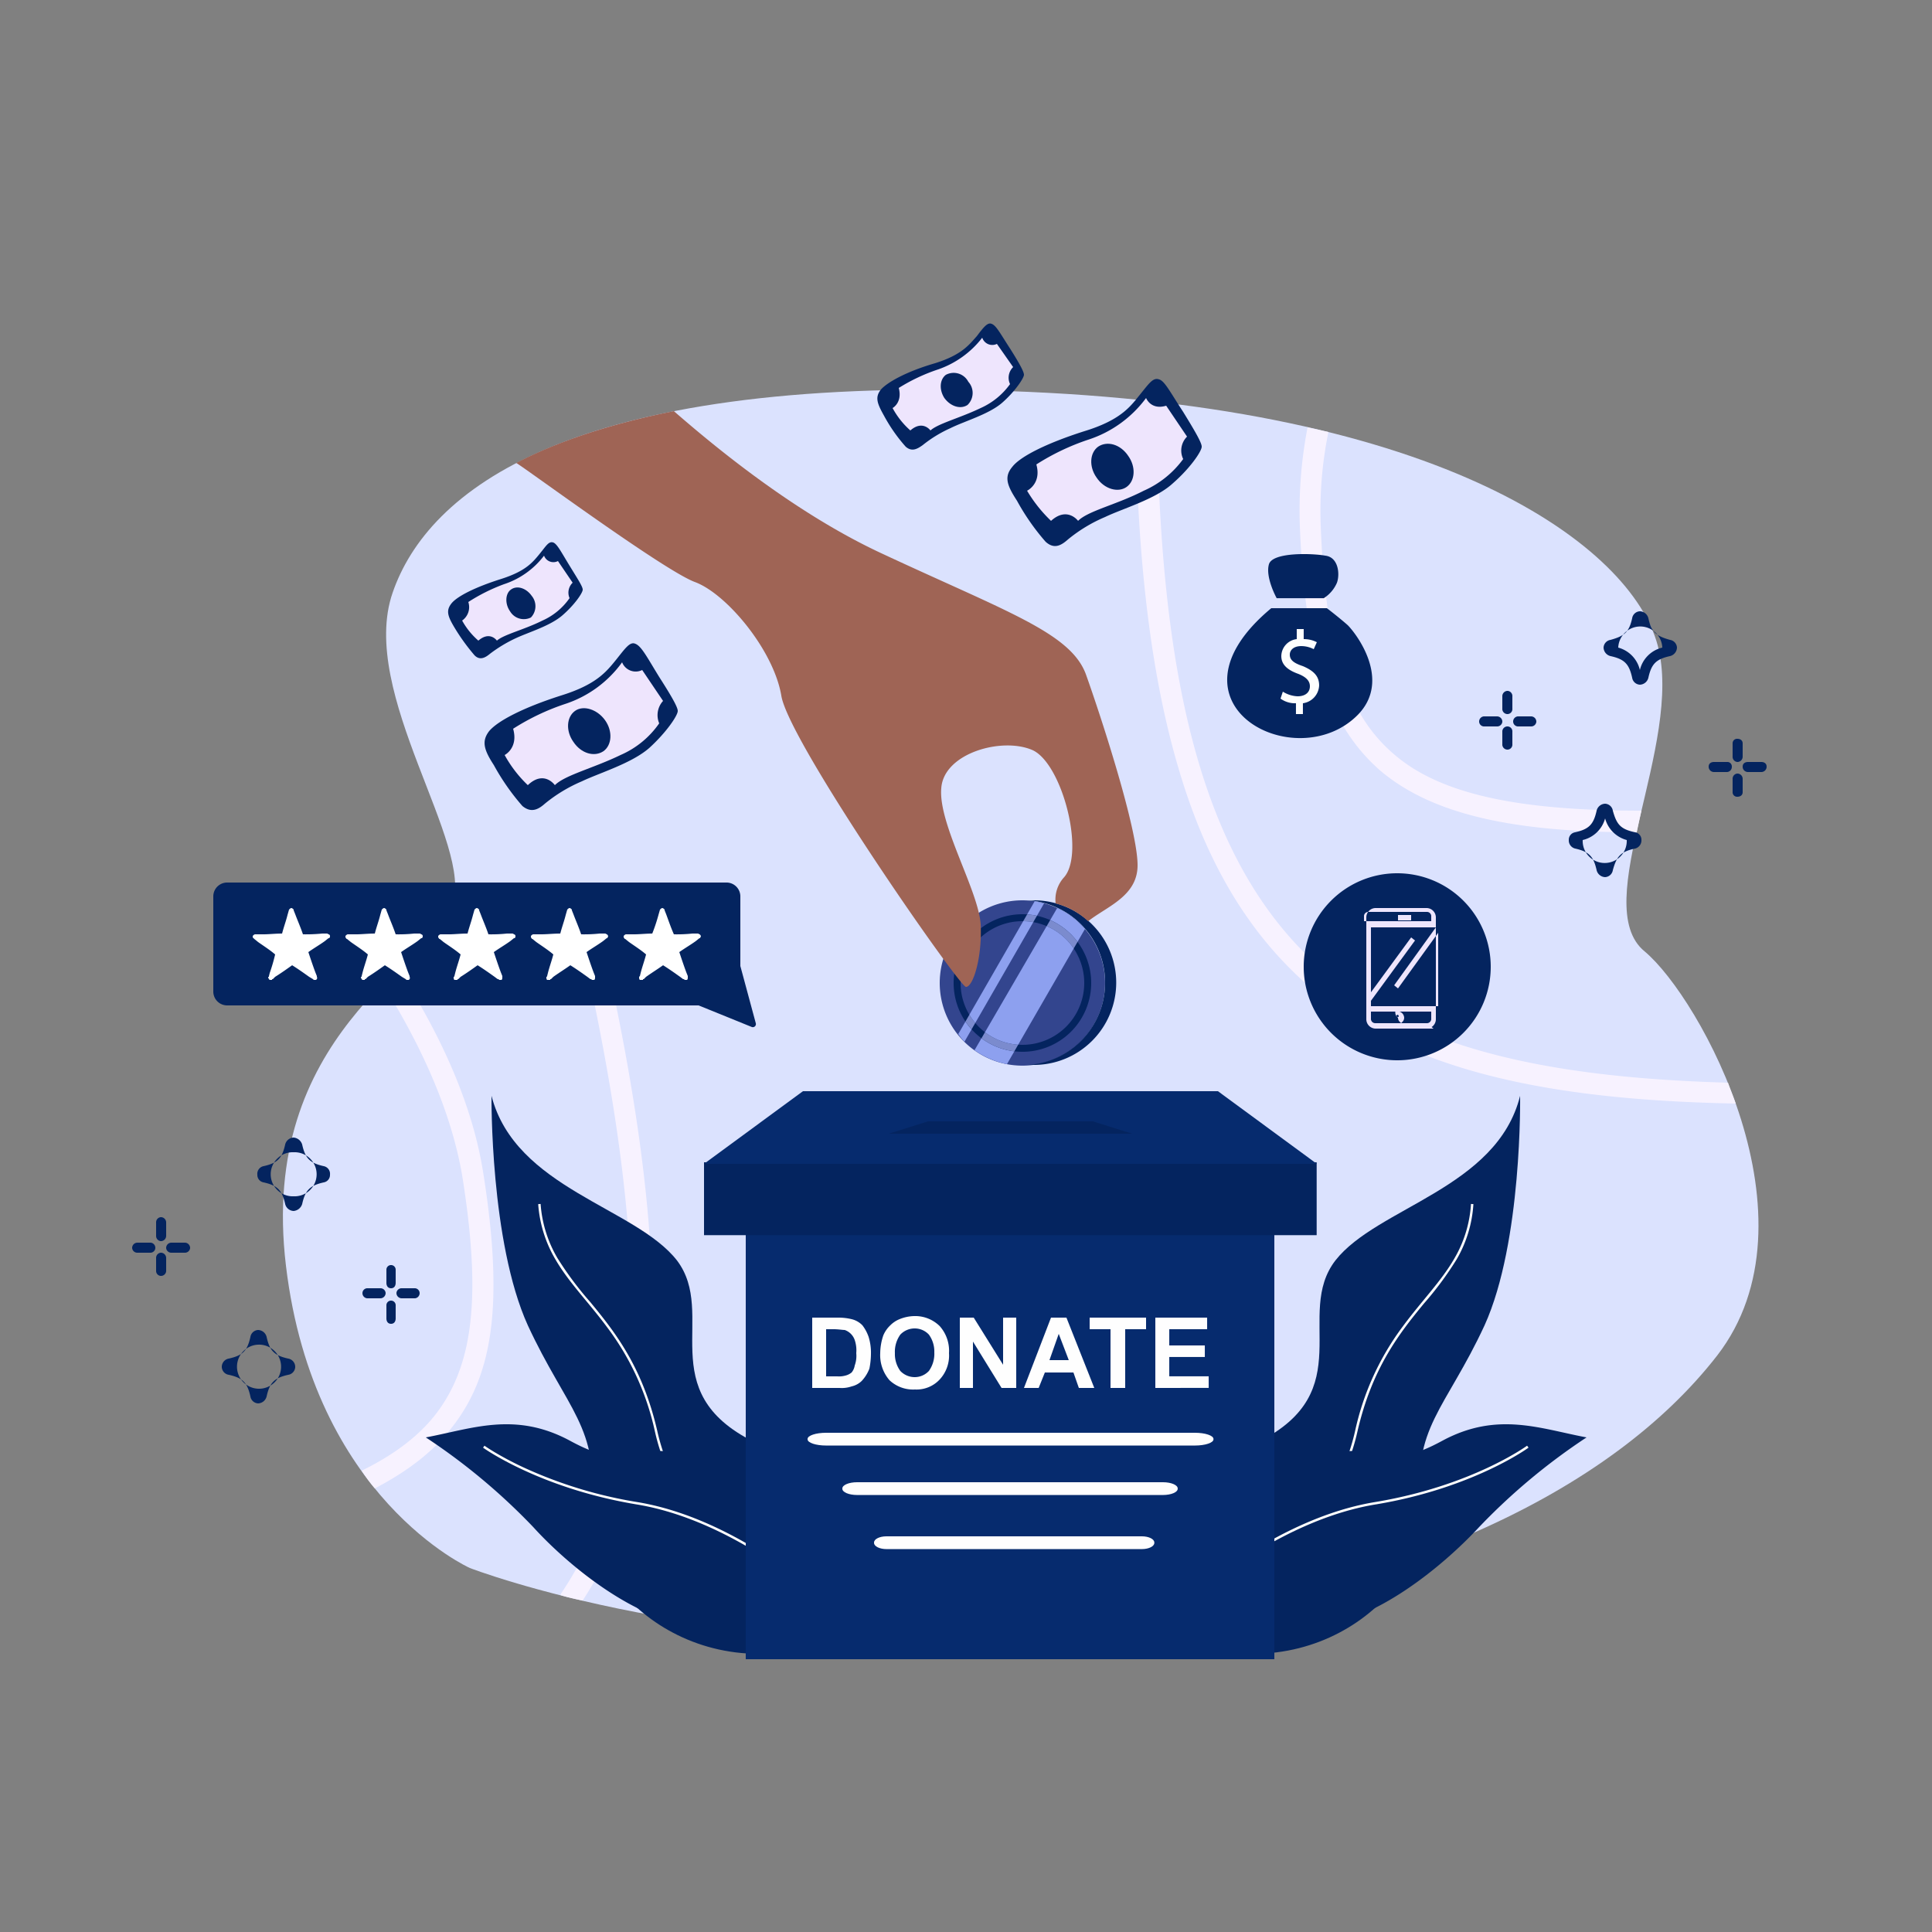 <svg xmlns="http://www.w3.org/2000/svg" xmlns:xlink="http://www.w3.org/1999/xlink" width="350.576" height="350.576" viewBox="0 0 350.576 350.576"><rect x="0" y="0" width="350.576" height="350.576" fill="#808080" stroke="none"/><defs><style>.a{fill:#fff;}.b{clip-path:url(#a);}.c{fill:#dbe2fe;}.d{fill:#f7f2ff;}.e{fill:#04245f;}.f{fill:#fefefe;}.g{fill:#33458e;}.h{fill:#8da0ef;}.i{fill:#f1eafd;}.j{fill:#7b8bce;}.k{fill:#062b6e;}.l{fill:#ae81f7;}.m{fill:#eee5fd;}.n{fill:#9f6455;}</style><clipPath id="a"><path class="a" d="M0,0V350.576H350.576V0Z"/></clipPath></defs><g class="b"><path class="c" d="M399.977,718.019s45.715,17.669,107,11.639c61.14-6.03,100.265-25.662,119.336-50.2,19.071-24.681-3.085-64.927-13.182-73.341-10.237-8.414,7.152-37.722,2.384-55.531s-38.563-43.471-118.074-46.136c-79.651-2.8-105.173,18.23-111.483,36.6-6.31,18.23,15,45.855,10.8,56.653s-35.2,23.419-30.15,65.488C371.65,705.4,399.977,718.019,399.977,718.019Z" transform="translate(-314.717 -433.491)"/><path class="d" d="M1560.01,595.529c.28-1.4.561-2.664.841-3.926-21.736,0-36.18-2.8-44.734-10.1-8.694-7.292-12.621-19.352-13.462-41.648a71.106,71.106,0,0,1,1.4-16.968l-3.786-.841a79.371,79.371,0,0,0-1.4,17.949c.421,10.658,1.543,19.071,3.506,25.943,2.384,8.133,6.03,14.023,11.219,18.51C1522.989,592.3,1537.573,595.529,1560.01,595.529Zm17.949,49.221c-.421-1.262-.982-2.524-1.4-3.786-34.5-.982-59.738-6.731-76.426-23.138-18.37-18.09-26.924-48.8-27.2-100.4-1.262-.14-2.524-.281-3.927-.421.14,27.485,2.664,49.221,7.713,66.469,4.628,15.986,11.5,28.046,20.754,37.161C1515.136,638.159,1541.78,644.049,1577.959,644.75Z" transform="translate(-1263.001 -444.501)"/><path class="e" d="M1703.968,1130A16.968,16.968,0,1,1,1687,1146.968,16.967,16.967,0,0,1,1703.968,1130Z" transform="translate(-1450.431 -971.54)"/><path class="d" d="M474.591,1253c-.982.841-1.823,1.823-2.8,2.8,7.292,11.639,12.481,23.418,14.444,34.777,3.506,21.876,2.1,34.5-4.908,43.472-3.085,3.926-7.572,7.292-13.322,10.1a27.389,27.389,0,0,0,2.384,3.225c5.89-3.085,10.517-6.591,13.883-10.938,4.347-5.469,6.731-11.92,7.432-20.474.561-7.011,0-15.566-1.683-26.083C488.053,1277.681,482.444,1265.2,474.591,1253Zm29.448,113.727a34.465,34.465,0,0,0,4.067.982c6.871-10.517,10.938-23.418,12.2-39.685,1.543-18.51-.561-41.368-6.451-69.835-1.262,0-2.524-.14-3.926-.281,11.078,53.288,9.115,86.522-5.75,108.538A.489.489,0,0,1,504.039,1366.727Z" transform="translate(-402.372 -1077.291)"/><path class="e" d="M1520.064,1516.582s-3.786-26.363,14.865-35.759c18.51-9.255,6.451-23.138,14.023-32.954,7.573-9.676,29.308-13.041,33.515-29.869,0,0,.421,26.5-6.451,41.648-7.012,15.145-13.322,18.791-11.359,32.814C1566.48,1506.485,1546.147,1526.538,1520.064,1516.582Z" transform="translate(-1306.633 -1219.153)"/><path class="f" d="M1564.424,1633.257a71.5,71.5,0,0,0,11.626-9.216c6.1-5.906,12.789-14.42,15.12-24.86h0c2.657-11.527,7.6-17.791,12.051-23.205a59.99,59.99,0,0,0,5.95-8.031,22.684,22.684,0,0,0,3.039-10.025l-.437-.031a22.237,22.237,0,0,1-2.981,9.839c-2.391,4.176-5.893,7.659-9.31,12.277a49.111,49.111,0,0,0-8.738,19.078h0c-2.3,10.314-8.93,18.769-14.995,24.641a77.1,77.1,0,0,1-8.051,6.781c-1.066.777-1.941,1.372-2.55,1.771-.3.2-.541.349-.7.45l-.182.114-.062.038Z" transform="translate(-1344.851 -1339.426)"/><path class="e" d="M1536.871,1864.446s5.749-14.864,18.931-16.267c13.182-1.543,11.639,3.085,21.455-2.244,9.956-5.329,17.809-2.1,26.083-.561a112.79,112.79,0,0,0-19.492,16.267c-7.152,7.713-18.931,16.828-28.327,17.669-12.06,1.122-25.522-7.012-25.522-7.012Z" transform="translate(-1315.447 -1584.546)"/><path class="f" d="M1547.252,1897.723l.043-.038a79.73,79.73,0,0,1,10.256-7.442c5.907-3.645,13.816-7.522,22.263-8.874h0c17.574-2.953,27.559-10.262,27.578-10.276l-.258-.353-.007,0c-.286.209-10.175,7.3-27.386,10.193h0c-8.809,1.409-17,5.525-22.992,9.286a78.237,78.237,0,0,0-9.792,7.174Z" transform="translate(-1330.029 -1608.405)"/><path class="g" d="M1231,1165a15,15,0,1,1-15,15A15.006,15.006,0,0,1,1231,1165Z" transform="translate(-1045.48 -1001.631)"/><path class="e" d="M1330.982,1165a14.935,14.935,0,1,1,0,29.869H1330a14.964,14.964,0,0,0,0-29.869Z" transform="translate(-1143.494 -1001.631)"/><path class="e" d="M1246.481,1183A12.481,12.481,0,1,1,1234,1195.48,12.481,12.481,0,0,1,1246.481,1183Z" transform="translate(-1060.956 -1017.107)"/><path class="g" d="M1254.219,1192A11.218,11.218,0,1,1,1243,1203.219,11.219,11.219,0,0,1,1254.219,1192Z" transform="translate(-1068.693 -1024.845)"/><path class="h" d="M1266.89,1348.206a15.65,15.65,0,0,1-5.89-2.524l1.263-2.172a12.414,12.414,0,0,0,5.97,2.369Z" transform="translate(-1084.169 -1155.109)"/><path class="i" d="M1376.217,1180.255c-.079-.091-.159-.182-.24-.272.081.088.164.177.244.265Zm-2.374-2.213a15.046,15.046,0,0,0-2.153-1.342A13.018,13.018,0,0,1,1373.843,1178.042Z" transform="translate(-1179.337 -1011.691)"/><path class="h" d="M1363.911,1181.136a12.525,12.525,0,0,0-4.961-3.955l1.269-2.182q.263.112.517.238a15.017,15.017,0,0,1,2.153,1.342,17.7,17.7,0,0,1,2.134,1.941c.081.09.161.181.24.272Z" transform="translate(-1168.384 -1010.229)"/><path class="j" d="M1275.98,1214.377a12.414,12.414,0,0,1-5.97-2.368l.638-1.1a11.179,11.179,0,0,0,6.026,2.263Zm10.77-18.66a11.25,11.25,0,0,0-4.907-4.057l.64-1.1a12.525,12.525,0,0,1,4.961,3.954Z" transform="translate(-1091.916 -1023.607)"/><path class="h" d="M1280.586,1219.914a11.178,11.178,0,0,1-6.026-2.263l11.195-19.251a11.252,11.252,0,0,1,4.907,4.057Z" transform="translate(-1095.828 -1030.348)"/><path class="e" d="M698.393,1516.582s3.926-26.363-14.724-35.759c-18.651-9.255-6.591-23.138-14.023-32.954-7.572-9.676-29.308-13.041-33.655-29.869,0,0-.281,26.5,6.591,41.648,7.011,15.145,13.182,18.791,11.359,32.814S672.45,1526.538,698.393,1516.582Z" transform="translate(-546.804 -1219.153)"/><path class="f" d="M744.591,1632.873l-.062-.038a72.317,72.317,0,0,1-12.055-9.675c-5.906-5.845-12.2-14.092-14.426-24.083h0c-2.672-11.611-7.684-17.968-12.157-23.386a60.712,60.712,0,0,1-5.95-7.971,22.455,22.455,0,0,1-3.063-9.838l-.437.033a22.9,22.9,0,0,0,3.121,10.025c2.463,4.245,5.99,7.732,9.388,12.319a48.562,48.562,0,0,1,8.671,18.916h0c2.329,10.44,9.019,18.954,15.119,24.86a71.507,71.507,0,0,0,11.627,9.216Z" transform="translate(-598.78 -1339.418)"/><path class="e" d="M617.329,1864.446s-5.609-14.864-18.791-16.267c-13.182-1.543-11.639,3.085-21.455-2.244-9.956-5.329-17.809-2.1-26.083-.561a112.79,112.79,0,0,1,19.492,16.267c7.011,7.713,18.931,16.828,28.327,17.669,11.92,1.122,25.522-7.012,25.522-7.012Z" transform="translate(-473.733 -1584.546)"/><path class="f" d="M685.519,1897.389a77.355,77.355,0,0,0-9.724-7.174c-5.958-3.761-14.113-7.877-22.922-9.286h0a79.817,79.817,0,0,1-20.33-6.205,58.884,58.884,0,0,1-5.368-2.819c-.607-.363-1.067-.658-1.375-.861-.154-.1-.27-.181-.347-.234l-.086-.06-.028-.02-.257.356c.018.012,10.143,7.321,27.717,10.275h0c8.72,1.4,16.831,5.483,22.758,9.224a85.327,85.327,0,0,1,7.056,4.97c.839.658,1.491,1.2,1.934,1.573.22.188.39.335.5.435l.128.114.042.038Z" transform="translate(-537.429 -1608.397)"/><path class="k" d="M965,1597h95.918v77.127H965Z" transform="translate(-829.678 -1373.052)"/><path class="e" d="M911,1504h111.168v13.224H911Z" transform="translate(-783.25 -1293.093)"/><path class="k" d="M911,1425.182h111.2L1004.253,1412h-75.3Z" transform="translate(-783.25 -1213.995)"/><path class="h" d="M1241.122,1325.543a9.839,9.839,0,0,1-1.122-1.4l1.3-2.26a12.648,12.648,0,0,0,1.115,1.414Z" transform="translate(-1066.114 -1136.512)"/><path class="i" d="M1339.207,1166.09l-.307-.049.013-.021.025,0Z" transform="translate(-1151.146 -1002.508)"/><path class="h" d="M1330.881,1168.809a12.45,12.45,0,0,0-1.781-.25l1.374-2.389.307.049,1.39.348Z" transform="translate(-1142.72 -1002.637)"/><path class="l" d="M1339.015,1166.006l-.025,0v0Z" transform="translate(-1151.223 -1002.491)"/><path class="j" d="M1250.395,1204.069a12.658,12.658,0,0,1-1.115-1.413l.71-1.234a11.288,11.288,0,0,0,1.07,1.492Zm11.195-19.454a11.208,11.208,0,0,0-1.827-.171l.711-1.234a12.437,12.437,0,0,1,1.781.25Z" transform="translate(-1074.093 -1017.288)"/><path class="h" d="M1255.41,1210.48a11.276,11.276,0,0,1-1.07-1.492l9.773-16.978a11.208,11.208,0,0,1,1.827.171Z" transform="translate(-1078.443 -1024.854)"/><path class="f" d="M1053.524,1707.1v8.554h1.963a4.365,4.365,0,0,0,1.543-.14,2.821,2.821,0,0,0,1.122-.561,2.644,2.644,0,0,0,.561-1.262,5.14,5.14,0,0,0,.28-2.244,5.84,5.84,0,0,0-.28-2.384,2.941,2.941,0,0,0-1.823-1.823c-.421,0-1.122-.14-2.1-.14ZM1051,1705h4.768a10.069,10.069,0,0,1,2.384.28,4,4,0,0,1,1.963,1.122,7.428,7.428,0,0,1,1.122,2.1,9.636,9.636,0,0,1,.421,3.085,14.125,14.125,0,0,1-.281,2.664,6.845,6.845,0,0,1-1.4,2.244,3.825,3.825,0,0,1-1.823.982,5.469,5.469,0,0,1-2.244.28H1051Z" transform="translate(-903.618 -1465.907)"/><path class="f" d="M1141.664,1709.731a5.191,5.191,0,0,0,.982,3.225,3.591,3.591,0,0,0,2.664,1.122,3.512,3.512,0,0,0,2.524-1.122,5.342,5.342,0,0,0,.982-3.366,5.193,5.193,0,0,0-.982-3.225,3.512,3.512,0,0,0-2.524-1.122,3.591,3.591,0,0,0-2.664,1.122A5.34,5.34,0,0,0,1141.664,1709.731Zm-2.664,0a10.246,10.246,0,0,1,.561-3.225,5.335,5.335,0,0,1,1.262-1.823,5.039,5.039,0,0,1,1.683-1.122,7.471,7.471,0,0,1,2.664-.561,6.335,6.335,0,0,1,4.628,1.823,6.724,6.724,0,0,1,1.683,4.908,6.377,6.377,0,0,1-1.683,4.768,5.722,5.722,0,0,1-4.487,1.823,6.254,6.254,0,0,1-4.628-1.683A6.952,6.952,0,0,1,1139,1709.731Z" transform="translate(-979.278 -1464.188)"/><path class="f" d="M1242,1717.761V1705h2.524l5.329,8.554V1705h2.384v12.761h-2.664l-5.188-8.414v8.414Z" transform="translate(-1067.834 -1465.907)"/><path class="f" d="M1333.133,1712.713l-1.823-4.768-1.683,4.768Zm4.628,5.048h-2.8l-.982-2.8h-5.188l-1.122,2.8H1325l4.908-12.761h2.8Z" transform="translate(-1139.195 -1465.907)"/><path class="f" d="M1413.786,1717.761V1707.1H1410V1705h10.237v2.1h-3.786v10.657Z" transform="translate(-1212.275 -1465.907)"/><path class="f" d="M1495,1717.761V1705h9.4v2.1h-6.871v2.945h6.451v2.1h-6.451v3.506h7.152v2.1Z" transform="translate(-1285.356 -1465.907)"/><path class="f" d="M1048.366,1854h66.921c1.859,0,3.365.5,3.365,1.122v.073c0,.62-1.506,1.122-3.365,1.122h-66.921c-1.858,0-3.366-.5-3.366-1.122v-.073C1045,1854.5,1046.508,1854,1048.366,1854Z" transform="translate(-898.459 -1594.013)"/><path class="e" d="M1150,1453.244h44.173l-7.152-2.244h-29.869Z" transform="translate(-988.735 -1247.526)"/><path class="e" d="M373.741,1168.223l-9.676-3.927H278.524a2.514,2.514,0,0,1-2.524-2.524v-17.248a2.514,2.514,0,0,1,2.524-2.524h90.589a2.514,2.514,0,0,1,2.524,2.524v12.621l2.8,10.377A.562.562,0,0,1,373.741,1168.223Z" transform="translate(-237.296 -981.857)"/><path class="a" d="M338.5,1188.041c.14-.14.28-.28.14-.561v-.14l-.28-.7c-.421-1.122-.841-2.384-1.262-3.646.982-.7,1.963-1.262,2.945-1.963l.7-.561h.14a.515.515,0,0,0,.14-.421.3.3,0,0,0-.28-.281.434.434,0,0,0-.28-.14h-.841a30.5,30.5,0,0,1-3.506.14c-.421-1.262-.982-2.524-1.4-3.646l-.28-.7v-.14c-.14-.14-.28-.28-.421-.28s-.28.14-.421.28l-.28.982c-.28,1.122-.7,2.244-.982,3.366-1.262,0-2.384.14-3.506.14h-1.4c-.14,0-.28.14-.421.281v.28l.28.28.7.561c.982.7,2.1,1.4,3.085,2.244a30.447,30.447,0,0,1-.982,3.365l-.14.561v.14h-.14a.728.728,0,0,0,.28.561h.421v-.14h.14l.421-.421c1.122-.7,2.1-1.4,3.085-2.1,1.122.7,2.1,1.4,3.085,2.1l.7.421.14.14h.421Z" transform="translate(-281.145 -1010.229)"/><path class="a" d="M458.5,1188.041c.14-.14.28-.28.14-.561v-.14l-.28-.7c-.421-1.122-.841-2.384-1.262-3.646.982-.7,1.963-1.262,2.945-1.963l.7-.561h.14a.515.515,0,0,0,.14-.421.3.3,0,0,0-.28-.281.434.434,0,0,0-.28-.14h-.982a27.016,27.016,0,0,1-3.366.14c-.421-1.262-.982-2.524-1.4-3.646l-.28-.7v-.14c-.14-.14-.28-.28-.421-.28s-.28.14-.421.28l-.28.982c-.28,1.122-.7,2.244-.982,3.366-1.262,0-2.384.14-3.506.14h-1.4c-.14,0-.28.14-.421.281v.28c.14.14.14.28.28.28l.7.561c.982.7,2.1,1.4,3.085,2.244-.28,1.122-.7,2.244-.982,3.365l-.14.561c0,.14,0,.14-.14.14a.728.728,0,0,0,.28.561h.421v-.14h.14l.421-.421c1.122-.7,2.1-1.4,3.085-2.1,1.122.7,2.1,1.4,3.085,2.1l.7.421.14.14h.421Z" transform="translate(-384.317 -1010.229)"/><path class="a" d="M578.5,1188.041c.14-.14.14-.28.14-.561v-.14l-.28-.7c-.421-1.122-.841-2.384-1.262-3.646.982-.7,1.963-1.262,2.945-1.963l.7-.561h.14a.515.515,0,0,0,.14-.421.3.3,0,0,0-.28-.281.434.434,0,0,0-.28-.14h-.982a27.015,27.015,0,0,1-3.366.14c-.421-1.262-.982-2.524-1.4-3.646l-.28-.7v-.14c-.14-.14-.28-.28-.421-.28s-.28.14-.421.28l-.281.982c-.28,1.122-.7,2.244-.982,3.366-1.262,0-2.384.14-3.506.14h-1.4c-.14,0-.281.14-.421.281v.28c.14.14.14.28.281.28l.7.561c.982.7,2.1,1.4,3.085,2.244-.28,1.122-.7,2.244-.982,3.365l-.14.561a.137.137,0,0,1-.14.14c0,.28,0,.421.14.561h.561v-.14h.14l.421-.421c1.122-.7,2.1-1.4,3.085-2.1,1.122.7,2.1,1.4,3.085,2.1l.561.421h.14l.14.14h.421Z" transform="translate(-487.489 -1010.229)"/><path class="a" d="M698.5,1188.041c.14-.14.14-.28.14-.561v-.14l-.28-.7c-.421-1.122-.841-2.384-1.262-3.646.982-.7,1.963-1.262,2.945-1.963l.7-.561h.14c0-.14.14-.28.14-.421-.14-.14-.14-.281-.28-.281a.515.515,0,0,0-.421-.14h-.841a27.014,27.014,0,0,1-3.365.14c-.421-1.262-.982-2.524-1.4-3.646l-.28-.7v-.14c-.14-.14-.28-.28-.421-.28s-.281.14-.421.28l-.281.982c-.28,1.122-.7,2.244-.982,3.366-1.262,0-2.384.14-3.646.14h-1.262c-.14,0-.28.14-.421.281v.28c.14.14.14.28.28.28l.7.561c.982.7,2.1,1.4,3.085,2.244-.281,1.122-.7,2.244-.982,3.365l-.14.561a.137.137,0,0,1-.14.14c0,.28,0,.421.14.561h.561v-.14h.14l.421-.421c.982-.7,2.1-1.4,3.085-2.1,1.122.7,2.1,1.4,3.085,2.1l.561.421h.14l.14.14h.421Z" transform="translate(-590.662 -1010.229)"/><path class="a" d="M818.5,1188.041c.14-.14.14-.28.14-.561v-.14l-.28-.7c-.421-1.122-.841-2.384-1.262-3.646.982-.7,1.963-1.262,2.945-1.963l.7-.561h.14c0-.14.14-.28.14-.421-.14-.14-.14-.281-.28-.281a.515.515,0,0,0-.421-.14h-.841a27.014,27.014,0,0,1-3.365.14c-.561-1.262-.982-2.524-1.4-3.646l-.28-.7v-.14c-.14-.14-.28-.28-.421-.28s-.281.14-.421.28l-.281.982a31.519,31.519,0,0,1-1.122,3.366c-1.122,0-2.244.14-3.506.14h-1.262c-.14,0-.28.14-.421.281v.28c.14.14.14.28.281.28l.7.561c.982.7,2.1,1.4,3.085,2.244-.281,1.122-.7,2.244-.982,3.365l-.14.561-.14.14c0,.28,0,.421.14.561h.561v-.14h.14l.421-.421c.982-.7,2.1-1.4,3.085-2.1,1.122.7,2.1,1.4,3.085,2.1l.561.421h.14l.14.14h.421Z" transform="translate(-693.834 -1010.229)"/><path class="e" d="M298.92,1656.071m-5.329-4.628h0a4,4,0,1,1,0,7.993,4,4,0,0,1,0-7.993Zm24.12-10.237c-.561,0-.841-.421-.841-.982v-2.384a.841.841,0,1,1,1.683,0v2.384C318.552,1640.786,318.271,1641.207,317.71,1641.207Zm0,6.451c-.561,0-.841-.421-.841-.982v-2.384a.841.841,0,1,1,1.683,0v2.384C318.552,1647.237,318.271,1647.658,317.71,1647.658Zm-1.963-4.628h-2.384a.938.938,0,0,1-.841-.982.9.9,0,0,1,.841-.841h2.384a.938.938,0,0,1,.982.841A.959.959,0,0,1,315.747,1643.03Zm6.31,0h-2.384a.959.959,0,0,1-.982-.982.938.938,0,0,1,.982-.841h2.384a.9.9,0,0,1,.841.841A.938.938,0,0,1,322.058,1643.03Zm-26.924,17.809c.561-2.524,1.4-3.365,3.926-3.926a1.491,1.491,0,0,0,1.262-1.4,1.526,1.526,0,0,0-1.262-1.542c-2.524-.561-3.366-1.4-3.926-3.927a1.643,1.643,0,0,0-1.543-1.262,1.491,1.491,0,0,0-1.4,1.262c-.561,2.524-1.4,3.365-3.926,3.927A1.526,1.526,0,0,0,287,1655.51a1.491,1.491,0,0,0,1.262,1.4c2.524.561,3.366,1.4,3.926,3.926a1.491,1.491,0,0,0,1.4,1.262A1.643,1.643,0,0,0,295.133,1660.839Z" transform="translate(-246.754 -1407.443)"/><path class="e" d="M195.12,1478.03m5.189,4.628h0a4,4,0,1,1,0-7.993,4,4,0,1,1,0,7.993Zm-24.12,10.237a.959.959,0,0,1,.982.982v2.384a.938.938,0,0,1-.982.841.9.9,0,0,1-.841-.841v-2.384A.938.938,0,0,1,176.189,1492.894Zm0-6.451a.958.958,0,0,1,.982.982v2.384a.958.958,0,0,1-.982.982.938.938,0,0,1-.841-.982v-2.384A.938.938,0,0,1,176.189,1486.444Zm1.963,4.628h2.384a.959.959,0,0,1,.982.982.938.938,0,0,1-.982.841h-2.384a.938.938,0,0,1-.982-.841A.958.958,0,0,1,178.152,1491.071Zm-6.17,0h2.384a.938.938,0,0,1,.841.982.9.9,0,0,1-.841.841h-2.384a.938.938,0,0,1-.982-.841A.958.958,0,0,1,171.982,1491.071Zm26.784-17.809c-.561,2.524-1.4,3.366-3.926,3.927a1.418,1.418,0,0,0-1.122,1.542,1.366,1.366,0,0,0,1.122,1.4c2.524.561,3.366,1.4,3.926,3.927a1.643,1.643,0,0,0,1.543,1.262,1.786,1.786,0,0,0,1.543-1.262c.561-2.524,1.4-3.365,3.926-3.927a1.366,1.366,0,0,0,1.122-1.4,1.418,1.418,0,0,0-1.122-1.542c-2.524-.561-3.366-1.4-3.926-3.927a1.786,1.786,0,0,0-1.543-1.262A1.643,1.643,0,0,0,198.766,1473.262Z" transform="translate(-147.021 -1265.581)"/><path class="m" d="M1772.042,1175.664v-.982a.785.785,0,0,0-.841-.7h-10.517a.785.785,0,0,0-.841.7v.982Zm-4.908,17.248-1.262-.28a.489.489,0,0,0-.14.28.137.137,0,0,0,.14.14c.14,0,.281,0,.281-.14A.3.3,0,0,0,1765.871,1192.632Zm-.281-.841h-5.749v1.4a.785.785,0,0,0,.841.7h4.768a1.054,1.054,0,0,1-.7-.982A1.222,1.222,0,0,1,1765.591,1191.791Zm-.841-16.547h2.384v-.982h-2.384Zm0,12.34-.7-.561,7.573-10.517h-11.779v11.779l7.292-9.956.7.561-7.993,10.938v.982h12.2v-13.322Zm6.451,7.292h-10.517a1.705,1.705,0,0,1-1.683-1.683v-18.51a1.705,1.705,0,0,1,1.683-1.683H1771.2a1.705,1.705,0,0,1,1.683,1.683v18.51a1.705,1.705,0,0,1-1.683,1.683v-.982a.785.785,0,0,0,.841-.7v-1.4h-5.75a1.221,1.221,0,0,1,.841,1.122,1.054,1.054,0,0,1-.7.982h4.768Z" transform="translate(-1512.335 -1008.51)"/><path class="e" d="M640.924,841.9c6.31-1.963,8.133-4.207,9.956-6.451,1.683-2.1,2.524-3.365,3.506-2.945,1.122.421,2.1,2.384,4.347,6.03,2.244,3.506,3.366,5.469,3.366,6.17,0,.841-2.1,3.926-5.188,6.731-3.225,2.8-8.975,4.487-12.2,6.03a27.432,27.432,0,0,0-6.731,4.067c-1.262,1.122-2.524,1.683-4.067.421a41.478,41.478,0,0,1-5.189-7.432c-1.823-2.8-2.244-4.347-.841-6.17C629.425,846.529,633.912,844.145,640.924,841.9Z" transform="translate(-539.116 -715.694)"/><path class="m" d="M674.315,857a2.645,2.645,0,0,0,3.646,1.4l3.786,5.609a3.831,3.831,0,0,0-.7,4.067,16.517,16.517,0,0,1-7.012,5.749c-4.908,2.384-10.1,3.646-11.92,5.469,0,0-1.963-2.8-4.908,0A22.487,22.487,0,0,1,653,873.828s2.524-1.262,1.542-4.768a42.325,42.325,0,0,1,9.4-4.487A20.647,20.647,0,0,0,674.315,857Z" transform="translate(-561.43 -736.823)"/><path class="e" d="M741.8,918.6c1.4,1.963,1.262,4.487-.281,5.609-1.683,1.122-4.067.421-5.469-1.683-1.4-1.963-1.262-4.487.281-5.609S740.4,916.639,741.8,918.6Z" transform="translate(-632.004 -787.907)"/><path class="e" d="M589.5,708.263c4.347-1.4,5.609-2.945,6.871-4.487s1.683-2.384,2.524-2.1c.7.281,1.4,1.683,2.945,4.207s2.384,3.786,2.384,4.347-1.4,2.664-3.646,4.628-6.17,3.085-8.554,4.207a25.636,25.636,0,0,0-4.628,2.8c-.841.7-1.823,1.262-2.8.28a36.784,36.784,0,0,1-3.646-5.048c-1.262-2.1-1.542-3.085-.561-4.347S584.588,709.806,589.5,708.263Z" transform="translate(-498.486 -603.231)"/><path class="m" d="M612.864,719a1.805,1.805,0,0,0,2.524.982l2.664,3.926a2.514,2.514,0,0,0-.561,2.8,11.816,11.816,0,0,1-4.908,4.067c-3.366,1.683-7.012,2.524-8.274,3.646,0,0-1.262-1.823-3.365,0A13.3,13.3,0,0,1,598,730.779a2.974,2.974,0,0,0,1.122-3.365,32.731,32.731,0,0,1,6.451-3.225A14.981,14.981,0,0,0,612.864,719Z" transform="translate(-514.142 -618.174)"/><path class="e" d="M659.82,761.7a2.951,2.951,0,0,1-.14,3.927,2.9,2.9,0,0,1-3.786-1.122c-.982-1.4-.841-3.225.14-3.927C657.155,759.735,658.838,760.3,659.82,761.7Z" transform="translate(-563.341 -653.58)"/><path class="e" d="M2041.779,975.071m-5.189-4.628h0a5.555,5.555,0,0,0,3.927,3.926,4,4,0,1,1-7.993,0A5.509,5.509,0,0,0,2036.591,970.444Zm23.979-10.237a.938.938,0,0,1-.841-.982v-2.384a.808.808,0,0,1,.841-.841c.561,0,.982.281.982.841v2.384A.958.958,0,0,1,2060.57,960.207Zm0,6.31a.808.808,0,0,1-.841-.841v-2.384a.938.938,0,0,1,.841-.982.958.958,0,0,1,.982.982v2.384C2061.552,966.237,2061.131,966.517,2060.57,966.517Zm-1.823-4.487h-2.384a.958.958,0,0,1-.982-.982c0-.561.421-.841.982-.841h2.384a.808.808,0,0,1,.841.841A.938.938,0,0,1,2058.747,962.03Zm6.17,0h-2.384a.958.958,0,0,1-.981-.982c0-.561.421-.841.981-.841h2.384c.561,0,.982.281.982.841A.958.958,0,0,1,2064.917,962.03Zm-26.924,17.809c.7-2.524,1.4-3.365,4.067-3.927a1.52,1.52,0,0,0,1.122-1.542,1.366,1.366,0,0,0-1.122-1.4c-2.665-.561-3.366-1.4-4.067-3.926a1.491,1.491,0,0,0-1.4-1.262,1.643,1.643,0,0,0-1.542,1.262c-.561,2.524-1.4,3.365-3.927,3.926a1.366,1.366,0,0,0-1.122,1.4,1.52,1.52,0,0,0,1.122,1.542c2.524.561,3.366,1.4,3.927,3.927a1.643,1.643,0,0,0,1.542,1.262A1.491,1.491,0,0,0,2037.993,979.839Z" transform="translate(-1745.332 -821.94)"/><path class="e" d="M1937.979,797.03m5.189,4.628h0a5.509,5.509,0,0,0-3.927-4.067,4,4,0,0,1,7.993,0A5.463,5.463,0,0,0,1943.168,801.658Zm-23.979,10.237a.9.9,0,0,1,.841.841v2.524a.905.905,0,0,1-.841.841.938.938,0,0,1-.982-.841v-2.524A.938.938,0,0,1,1919.189,811.894Zm0-6.451a.938.938,0,0,1,.841.982v2.384a.905.905,0,0,1-.841.841.938.938,0,0,1-.982-.841v-2.384A.958.958,0,0,1,1919.189,805.444Zm1.823,4.628h2.384a.959.959,0,0,1,.982.982.938.938,0,0,1-.982.841h-2.384a.9.9,0,0,1-.841-.841A.938.938,0,0,1,1921.012,810.071Zm-6.17,0h2.384a.959.959,0,0,1,.982.982.938.938,0,0,1-.982.841h-2.384a.9.9,0,0,1-.841-.841A.938.938,0,0,1,1914.841,810.071Zm26.924-17.809c-.561,2.524-1.4,3.225-3.926,3.926a1.491,1.491,0,0,0-1.262,1.4,1.643,1.643,0,0,0,1.262,1.542c2.524.561,3.365,1.4,3.926,3.927a1.491,1.491,0,0,0,1.4,1.262,1.643,1.643,0,0,0,1.542-1.262c.561-2.524,1.4-3.366,3.927-3.927a1.643,1.643,0,0,0,1.262-1.542,1.491,1.491,0,0,0-1.262-1.4c-2.524-.7-3.365-1.4-3.927-3.926a1.643,1.643,0,0,0-1.542-1.262A1.491,1.491,0,0,0,1941.766,792.262Z" transform="translate(-1645.599 -680.078)"/><path class="e" d="M1317.552,499.861c6.451-1.963,8.274-4.347,9.957-6.451,1.823-2.244,2.524-3.366,3.646-2.945.982.28,1.963,2.244,4.347,5.89,2.244,3.646,3.365,5.609,3.365,6.31,0,.841-2.1,3.926-5.329,6.731-3.085,2.8-8.975,4.487-12.2,6.03a27.43,27.43,0,0,0-6.731,4.067c-1.262,1.122-2.524,1.823-4.067.421a41.47,41.47,0,0,1-5.188-7.432c-1.823-2.8-2.384-4.347-.842-6.17C1305.914,504.489,1310.541,502.1,1317.552,499.861Z" transform="translate(-1120.809 -421.613)"/><path class="m" d="M1350.6,515s.841,2.244,3.646,1.4l3.786,5.609a3.556,3.556,0,0,0-.7,4.067,17.637,17.637,0,0,1-7.152,5.749c-4.908,2.524-10.1,3.646-11.92,5.469,0,0-1.963-2.664-4.908,0a25.6,25.6,0,0,1-4.347-5.469s2.664-1.262,1.683-4.768a42.325,42.325,0,0,1,9.4-4.487A21.149,21.149,0,0,0,1350.6,515Z" transform="translate(-1142.634 -442.781)"/><path class="e" d="M1418.8,576.429c1.4,1.963,1.262,4.487-.28,5.609s-4.067.421-5.469-1.683c-1.4-1.963-1.262-4.487.281-5.609C1415.018,573.624,1417.4,574.325,1418.8,576.429Z" transform="translate(-1214.068 -493.693)"/><path class="e" d="M1605.512,724.943h0a6.207,6.207,0,0,0,2.384-2.8c.561-1.543.28-4.628-2.1-4.908-2.244-.421-9.536-.7-10.237,1.543-.7,2.384,1.4,6.17,1.4,6.17h8.554Zm-9.536,1.823c-20.894,17.389,4.487,30.71,15.706,19.352,6.17-6.31-.28-14.724-1.823-16.267-1.262-1.122-3.225-2.664-3.786-3.085Z" transform="translate(-1365.297 -616.404)"/><path class="f" d="M1661.067,820.731c-1.683-.561-2.384-1.122-2.384-2.1,0-.7.561-1.542,2.1-1.542a4.978,4.978,0,0,1,2.244.561l.561-1.262a4.951,4.951,0,0,0-2.384-.561V814h-1.262v1.823a3.157,3.157,0,0,0-2.8,3.085c0,1.542,1.122,2.524,3.085,3.225,1.4.561,2.1,1.262,2.1,2.244,0,1.122-.841,1.823-2.244,1.823a5.443,5.443,0,0,1-2.664-.841l-.421,1.262a4.45,4.45,0,0,0,2.8.841v1.963h1.262v-1.963a3.407,3.407,0,0,0,2.945-3.225C1664.011,822.554,1663.03,821.573,1661.067,820.731Z" transform="translate(-1424.638 -699.852)"/><path class="e" d="M1145.827,425.826c4.908-1.543,6.17-3.366,7.572-4.908,1.262-1.683,1.963-2.524,2.664-2.244.841.28,1.543,1.683,3.365,4.487,1.683,2.664,2.524,4.207,2.524,4.768s-1.543,2.945-3.927,5.048-6.871,3.366-9.4,4.628a23.129,23.129,0,0,0-5.048,3.085c-.982.7-1.963,1.262-3.085.28a29.32,29.32,0,0,1-3.927-5.609c-1.262-2.244-1.683-3.366-.561-4.768C1137.132,429.332,1140.5,427.368,1145.827,425.826Z" transform="translate(-976.148 -359.918)"/><path class="m" d="M1171.267,437a1.927,1.927,0,0,0,2.664,1.122l2.945,4.207a2.69,2.69,0,0,0-.561,3.085,13.155,13.155,0,0,1-5.329,4.347c-3.786,1.823-7.713,2.8-9.115,4.067,0,0-1.4-1.963-3.646,0a14.721,14.721,0,0,1-3.225-4.067s1.823-.982,1.122-3.646a33.038,33.038,0,0,1,7.152-3.366A17.242,17.242,0,0,0,1171.267,437Z" transform="translate(-993.034 -375.719)"/><path class="e" d="M1222.322,483.866a3.022,3.022,0,0,1-.14,4.207c-1.262.841-3.085.28-4.207-1.262-.982-1.543-.841-3.366.281-4.207A2.993,2.993,0,0,1,1222.322,483.866Z" transform="translate(-1046.614 -414.592)"/><path class="f" d="M1092.664,1918h55.524c1.471,0,2.664.5,2.664,1.122v.073c0,.62-1.193,1.122-2.664,1.122h-55.524c-1.471,0-2.664-.5-2.664-1.122v-.073C1090,1918.5,1091.193,1918,1092.664,1918Z" transform="translate(-937.149 -1649.038)"/><path class="f" d="M1133.244,1988h46.373c1.24,0,2.244.5,2.244,1.122v.073c0,.62-1,1.122-2.244,1.122h-46.373c-1.24,0-2.244-.5-2.244-1.122v-.073C1131,1988.5,1132,1988,1133.244,1988Z" transform="translate(-972.399 -1709.222)"/><path class="n" d="M765.881,622.028,696.607,532c-11.92,2.384-21.315,5.609-28.607,9.4,2.1,1.262,26.784,19.492,32.393,21.6,5.749,2.1,14.3,12.34,15.706,20.614,1.262,8.274,32.393,53.007,33.515,52.867,1.262,0,2.945-5.189,2.664-11.359-.421-6.17-7.713-18.23-7.152-24.681.421-6.451,11.218-9.4,16.688-6.871,5.329,2.664,9.4,18.651,5.609,23a5.993,5.993,0,0,0-1.542,4.768,13.507,13.507,0,0,1,5.89,3.225c3.366-2.664,8.835-4.487,8.975-9.956.14-6.451-6.731-27.485-9.4-34.917-2.8-7.432-14.163-11.218-36.74-21.736C718.763,550.651,704.179,538.591,696.607,532Z" transform="translate(-574.326 -457.397)"/></g></svg>